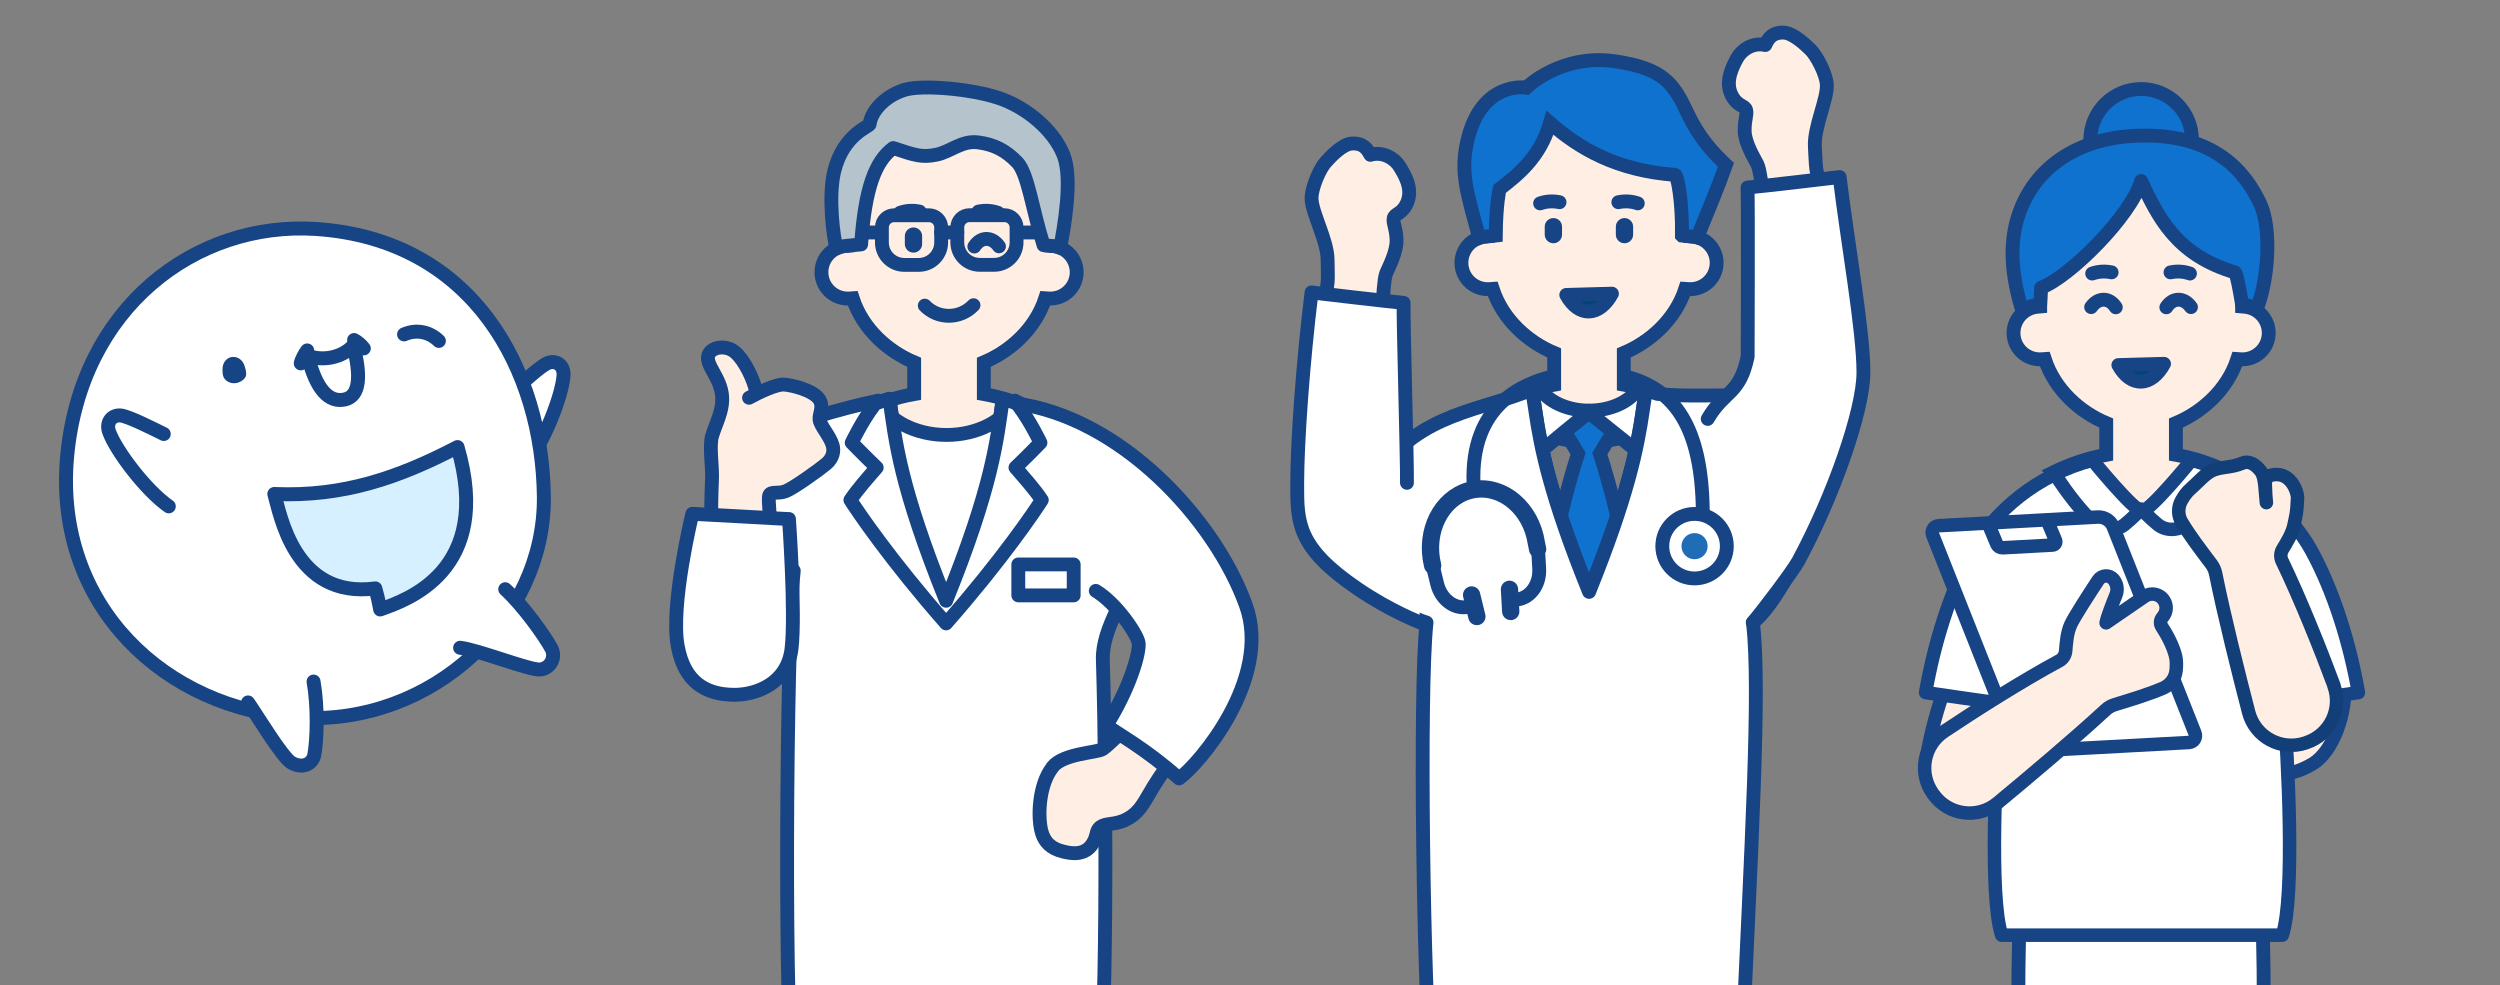 <svg width="335" height="132" viewBox="0 0 335 132" fill="none" xmlns="http://www.w3.org/2000/svg">
<rect x="0" y="0" width="335" height="132" fill="#808080" stroke="none"/>
<g clip-path="url(#clip0_464_6896)">
<g clip-path="url(#clip1_464_6896)">
<path d="M126.766 58.617C122.609 58.617 119.074 56.715 117.618 54.025C111.383 56.335 107.189 60.371 103.896 65.121C101.799 68.145 99.795 92.491 104.007 90.913C105.575 90.329 108.164 85.514 108.303 85.987C108.6 87.007 108.414 87.713 108.191 91.312C107.171 100.516 106.855 113.394 108.256 116.882H145.275C146.676 113.403 146.37 100.507 145.34 91.312C144.765 85.402 145.127 79.465 145.934 76.227C147.224 71.068 147.641 59.675 135.914 54.025C134.457 56.715 130.922 58.617 126.766 58.617Z" fill="white" stroke="#174484" stroke-width="1.856" stroke-linecap="round" stroke-linejoin="round"/>
<path d="M113.861 39.996L114.26 39.968C115.614 44.134 119.029 47.093 122.499 48.55V52.799C119.966 53.254 117.6 54.071 115.438 55.137C117.433 56.993 120.392 60.463 127.165 60.463C133.938 60.463 136.889 56.993 138.893 55.137C136.731 54.071 134.365 53.254 131.832 52.799V48.55C135.302 47.093 138.716 44.134 140.071 39.968L140.47 39.996C142.418 40.144 144.116 38.688 144.265 36.748C144.413 34.809 142.956 33.102 141.017 32.954L140.702 32.926V29.883C140.702 22.414 134.643 16.356 127.175 16.356C119.706 16.356 113.647 22.414 113.647 29.883V32.926L113.332 32.954C111.384 33.102 109.936 34.8 110.085 36.748C110.233 38.697 111.931 40.144 113.879 39.996H113.861Z" fill="#FFEEE3" stroke="#174484" stroke-width="1.856" stroke-miterlimit="10" stroke-linecap="round"/>
<path d="M122.406 33.854C121.766 33.854 121.247 33.334 121.247 32.694V31.636C121.247 30.996 121.766 30.477 122.406 30.477C123.047 30.477 123.566 30.996 123.566 31.636V32.694C123.566 33.334 123.047 33.854 122.406 33.854Z" fill="#174484"/>
<path d="M120.615 28.509C121.45 28.222 122.322 28.166 123.222 28.352" stroke="#174484" stroke-width="1.856" stroke-linecap="round" stroke-linejoin="round"/>
<path d="M133.716 28.51C132.881 28.222 132.009 28.166 131.109 28.352" stroke="#174484" stroke-width="1.856" stroke-linecap="round" stroke-linejoin="round"/>
<path d="M123.918 40.952C125.709 42.798 128.668 42.77 130.45 40.896" stroke="#174484" stroke-width="1.856" stroke-linecap="round" stroke-linejoin="round"/>
<path d="M130.561 33.037C131.423 31.683 132.917 31.674 133.863 33.01" stroke="#174484" stroke-width="1.856" stroke-linecap="round" stroke-linejoin="round"/>
<path d="M119.808 28.844H124.484C125.384 28.844 126.117 29.577 126.117 30.477V32.49C126.117 34.151 124.771 35.496 123.111 35.496H121.181C119.52 35.496 118.175 34.151 118.175 32.49V30.477C118.175 29.577 118.908 28.844 119.808 28.844Z" stroke="#174484" stroke-width="1.856" stroke-linecap="round" stroke-linejoin="round"/>
<path d="M128.278 31.154H126.107" stroke="#174484" stroke-width="1.856" stroke-linecap="round" stroke-linejoin="round"/>
<path d="M118.035 31.154H114.491" stroke="#174484" stroke-width="1.856" stroke-linecap="round" stroke-linejoin="round"/>
<path d="M133.214 35.487H131.284C129.623 35.487 128.278 34.142 128.278 32.481V30.468C128.278 29.568 129.011 28.835 129.911 28.835H134.587C135.487 28.835 136.22 29.568 136.22 30.468V32.481C136.22 34.142 134.875 35.487 133.214 35.487Z" stroke="#174484" stroke-width="1.856" stroke-linecap="round" stroke-linejoin="round"/>
<path d="M136.341 31.154H139.894" stroke="#174484" stroke-width="1.856" stroke-linecap="round" stroke-linejoin="round"/>
<path d="M141.007 32.954C141.388 32.982 141.74 33.084 142.065 33.223C142.594 30.43 143.763 23.954 142.52 20.791C141.174 17.376 137.482 14.342 133.789 13.118C130.106 11.893 123.593 11.336 121.273 12.023C118.267 12.923 116.653 15.242 116.542 16.634C116.514 16.968 113.025 17.979 111.801 22.887C110.938 26.357 111.689 31.785 112.079 33.297C112.459 33.112 112.877 32.991 113.322 32.954L115.391 32.75C115.92 25.216 117.275 21.625 119.687 19.835C122.646 20.828 123.528 21.115 125.448 20.735C127.369 20.354 128.835 18.814 131.015 19.074C133.186 19.334 134.791 20.16 136.322 21.765C137.751 23.258 138.373 28.268 139.838 32.852L141.017 32.972L141.007 32.954Z" fill="#B5C3CC" stroke="#174484" stroke-width="1.856" stroke-linecap="round" stroke-linejoin="round"/>
<path d="M143.401 114.47H110.928C110.158 131.217 111.614 170.267 113.34 190.864H124.668C125.095 176.187 125.995 148.993 126.728 128.053H127.591C128.324 148.993 129.224 176.187 129.651 190.864H140.979C142.705 170.267 144.161 131.217 143.391 114.47H143.401Z" fill="white" stroke="#174484" stroke-width="1.856" stroke-linecap="round" stroke-linejoin="round"/>
<path d="M136.072 62.653C137.529 61.27 139.421 59.322 139.421 59.322C139.421 59.322 138.076 56.483 136.48 54.377L136.211 54.061C135.608 53.829 134.996 53.625 134.374 53.44C133.576 59.043 132.992 65.148 126.785 80.503H126.775C120.569 65.148 119.984 59.053 119.186 53.44C118.555 53.625 117.943 53.829 117.34 54.061L117.071 54.377C115.475 56.492 114.13 59.322 114.13 59.322C114.13 59.322 116.022 61.261 117.479 62.653C116.477 63.812 114.853 65.631 113.953 67.004C114.825 68.386 119.297 75.029 126.775 83.537C134.253 75.029 138.725 68.395 139.598 67.004C138.707 65.631 137.074 63.812 136.072 62.653Z" fill="white" stroke="#174484" stroke-width="1.856" stroke-linecap="round" stroke-linejoin="round"/>
<path d="M126.831 58.283C130.997 58.283 134.541 56.381 135.997 53.681C136.044 53.699 145.266 58.403 146.556 60.778C152.475 71.708 152.995 74.352 151.148 77.72C151.334 79.427 147.65 84.122 147.78 88.371C148.346 107.094 148.272 141.793 147.131 144.651H106.41C105.009 141.162 105.334 85.699 106.364 76.477C102.495 73.517 99.322 67.291 104.007 58.626C105.297 56.242 117.618 53.699 117.664 53.681C119.121 56.381 122.665 58.283 126.831 58.283Z" fill="white" stroke="#174484" stroke-width="1.856" stroke-linecap="round" stroke-linejoin="round"/>
<path d="M141.053 102.789C139.124 105.192 139.012 109.766 139.634 111.659C140.014 112.819 140.775 113.691 142.426 114.099C143.466 114.359 145.664 114.85 146.676 112.54C147.047 111.696 146.871 111.074 147.696 110.666C148.522 110.258 149.895 110.583 151.584 109.414C153.708 107.957 153.783 105.6 157.754 101.063C159.136 99.477 153.003 95.079 152.038 96.239C151.074 97.399 148.476 99.904 147.752 100.386C147.028 100.869 142.501 100.943 141.035 102.78L141.053 102.789Z" fill="#FFEEE3" stroke="#174484" stroke-width="1.856" stroke-linecap="round" stroke-linejoin="round"/>
<path d="M135.914 54.025C150.137 55.834 162.829 69.611 166.958 81.125C170.511 91.016 160.519 102.567 157.996 104.311C153.505 100.321 149.812 98.364 148.254 97.204C151.362 92.25 152.679 87.685 152.587 86.228C152.522 85.18 149.636 80.838 146.834 79.177" fill="white"/>
<path d="M135.914 54.025C150.137 55.834 162.829 69.611 166.958 81.125C170.511 91.016 160.519 102.567 157.996 104.311C153.505 100.321 149.812 98.364 148.254 97.204C151.362 92.25 152.679 87.685 152.587 86.228C152.522 85.18 149.636 80.838 146.834 79.177" stroke="#174484" stroke-width="1.856" stroke-linecap="round" stroke-linejoin="round"/>
<path d="M136.072 62.653C137.529 61.27 139.421 59.322 139.421 59.322C139.421 59.322 138.076 56.483 136.48 54.377L136.211 54.061C135.608 53.829 134.996 53.625 134.374 53.44C133.576 59.044 132.992 65.148 126.785 80.503H126.775C120.569 65.148 119.984 59.053 119.186 53.44C118.555 53.625 117.943 53.829 117.34 54.061L117.071 54.377C115.475 56.492 114.13 59.322 114.13 59.322C114.13 59.322 116.022 61.261 117.479 62.653C116.477 63.812 114.853 65.631 113.953 67.004C114.825 68.386 119.297 75.029 126.775 83.537C134.253 75.029 138.725 68.396 139.598 67.004C138.707 65.631 137.074 63.812 136.072 62.653Z" fill="white" stroke="#174484" stroke-width="1.856" stroke-linecap="round" stroke-linejoin="round"/>
<path d="M143.874 75.633H136.452V79.78H143.874V75.633Z" stroke="#174484" stroke-width="1.856" stroke-linecap="round" stroke-linejoin="round"/>
<path d="M100.37 53.301C101.66 52.586 104.007 51.482 105.018 51.529C106.029 51.575 108.98 52.271 109.787 53.523C110.427 54.526 109.731 55.509 109.815 56.205C109.917 57.096 111.197 58.376 111.578 59.684C111.782 60.398 111.643 61.373 110.733 62.143C109.824 62.913 106.28 65.455 105.25 65.835C104.22 66.216 103.265 65.78 103.07 66.392C102.875 67.004 103.32 70.335 103.302 71.17C103.283 72.005 95.378 71.578 95.323 70.484C95.267 69.389 95.314 66.141 95.406 64.314C95.499 62.486 95.007 59.786 95.425 58.404C95.842 57.021 96.557 55.667 96.742 54.154C97.095 51.297 95.007 49.562 94.868 48.105C94.72 46.593 97.123 45.999 98.524 47.215C99.813 48.337 101.001 50.889 101.316 52.456" fill="#FFEEE3"/>
<path d="M100.37 53.301C101.66 52.586 104.007 51.482 105.018 51.529C106.029 51.575 108.98 52.271 109.787 53.523C110.427 54.526 109.731 55.509 109.815 56.205C109.917 57.096 111.197 58.376 111.578 59.684C111.782 60.398 111.643 61.373 110.733 62.143C109.824 62.913 106.28 65.455 105.25 65.835C104.22 66.216 103.265 65.78 103.07 66.392C102.875 67.004 103.32 70.335 103.302 71.17C103.283 72.005 95.378 71.578 95.323 70.484C95.267 69.389 95.314 66.141 95.406 64.314C95.499 62.486 95.007 59.786 95.425 58.404C95.842 57.021 96.557 55.667 96.742 54.154C97.095 51.297 95.007 49.562 94.868 48.105C94.72 46.593 97.123 45.999 98.524 47.215C99.813 48.337 101.001 50.889 101.316 52.456" stroke="#174484" stroke-width="1.856" stroke-linecap="round" stroke-linejoin="round"/>
<path d="M105.723 69.555L92.771 68.85C92.771 68.85 89.774 81.144 90.823 86.618C91.704 91.424 94.59 93.084 98.375 93.103C101.288 93.121 105.51 91.618 106.066 86.933C106.623 82.248 105.723 69.546 105.723 69.546V69.555Z" fill="white" stroke="#174484" stroke-width="1.856" stroke-linecap="round" stroke-linejoin="round"/>
</g>
<path d="M68.551 52.598C69.833 51.441 72.444 49.031 73.408 48.644C74.52 48.199 75.617 48.962 75.516 50.328C75.317 53.043 72.913 59.23 70.553 62.108" fill="white"/>
<path d="M68.551 52.598C69.833 51.441 72.444 49.031 73.408 48.644C74.52 48.199 75.617 48.962 75.516 50.328C75.317 53.043 72.913 59.23 70.553 62.108" stroke="#174484" stroke-width="1.872" stroke-linecap="round" stroke-linejoin="round"/>
<path d="M40.123 96.172C57.997 97.224 73.058 82.864 72.878 66.561C72.693 49.815 63.609 32.089 42.334 30.683C26.234 29.621 10.76 41.184 8.985 61.285C7.224 81.246 22.249 95.121 40.123 96.17V96.172Z" fill="white" stroke="#174484" stroke-width="1.872" stroke-linecap="round" stroke-linejoin="round"/>
<path d="M54.146 44.809C55.867 44.065 57.599 44.499 58.81 45.683L54.146 44.809Z" fill="white"/>
<path d="M54.146 44.809C55.867 44.065 57.599 44.499 58.81 45.683" stroke="#174484" stroke-width="1.872" stroke-linecap="round" stroke-linejoin="round"/>
<path d="M47.448 45.564C47.85 45.776 48.396 46.199 48.748 46.684L47.448 45.564Z" fill="white"/>
<path d="M47.448 45.564C47.85 45.776 48.396 46.199 48.748 46.684" stroke="#174484" stroke-width="1.872" stroke-linecap="round" stroke-linejoin="round"/>
<path d="M41.163 46.957C40.888 47.32 40.417 48.101 40.303 48.691L41.163 46.957Z" fill="white"/>
<path d="M41.163 46.957C40.888 47.32 40.417 48.101 40.303 48.691" stroke="#174484" stroke-width="1.872" stroke-linecap="round" stroke-linejoin="round"/>
<path d="M46.201 53.527C44.127 53.988 42.358 52.28 41.246 47.661C43.267 48.437 45.843 47.928 47.345 46.31C48.37 50.256 48.275 53.069 46.201 53.53V53.527Z" stroke="#174484" stroke-width="1.872" stroke-linecap="round" stroke-linejoin="round"/>
<path d="M21.944 58.155C20.394 57.389 17.224 55.787 16.191 55.678C15 55.554 14.155 56.587 14.623 57.874C15.556 60.432 19.56 65.727 22.616 67.85" fill="white"/>
<path d="M21.944 58.155C20.394 57.389 17.224 55.787 16.191 55.678C15 55.554 14.155 56.587 14.623 57.874C15.556 60.432 19.56 65.727 22.616 67.85" stroke="#174484" stroke-width="1.872" stroke-linecap="round" stroke-linejoin="round"/>
<path d="M33.234 94.128C34.38 95.749 37.81 101.496 39.068 102.216C40.472 103.019 41.883 102.462 42.124 101.112C42.487 99.062 42.627 94.864 42.018 91.329" fill="white"/>
<path d="M33.234 94.128C34.38 95.749 37.81 101.496 39.068 102.216C40.472 103.019 41.883 102.462 42.124 101.112C42.487 99.062 42.627 94.864 42.018 91.329" stroke="#174484" stroke-width="1.872" stroke-linecap="round" stroke-linejoin="round"/>
<path d="M61.657 86.802C64.094 87.078 71.13 89.893 72.42 89.713C73.861 89.511 74.478 88.01 73.906 86.919C73.034 85.261 70.082 81.137 67.701 78.957" fill="white"/>
<path d="M61.657 86.802C64.094 87.078 71.13 89.893 72.42 89.713C73.861 89.511 74.478 88.01 73.906 86.919C73.034 85.261 70.082 81.137 67.701 78.957" stroke="#174484" stroke-width="1.872" stroke-linecap="round" stroke-linejoin="round"/>
<path d="M50.293 78.846C50.444 79.339 50.711 80.382 50.944 81.667C54.411 80.435 66.167 76.537 61.31 59.907C53.41 64.02 45.997 66.595 36.757 66.195C37.514 68.708 39.371 80.308 50.293 78.846Z" fill="#D6F0FF" stroke="#174484" stroke-width="1.872" stroke-linecap="round" stroke-linejoin="round"/>
<path d="M32.781 49.052C32.657 48.655 32.421 48.282 32.045 48.048C31.669 47.815 31.142 47.747 30.702 47.943C30.337 48.107 30.074 48.43 29.945 48.769C29.815 49.108 29.802 49.468 29.82 49.818C29.831 50.048 29.855 50.279 29.942 50.49C30.165 51.044 30.829 51.409 31.512 51.348C32.042 51.303 32.646 50.975 32.89 50.53C33.115 50.122 32.903 49.444 32.779 49.05L32.781 49.052Z" fill="#174484"/>
<g clip-path="url(#clip2_464_6896)">
<path d="M273.598 48.14L273.997 48.112C275.352 52.278 278.766 55.237 282.236 56.694V60.943C279.703 61.398 277.337 62.214 275.176 63.281C277.17 65.137 280.13 68.607 286.903 68.607C293.676 68.607 296.626 65.137 298.63 63.281C296.468 62.214 294.103 61.398 291.57 60.943V56.694C295.04 55.237 298.454 52.278 299.809 48.112L300.207 48.14C302.156 48.288 303.854 46.831 304.002 44.892C304.151 42.944 302.694 41.246 300.755 41.098L300.439 41.07V38.027C300.439 30.558 294.381 24.499 286.912 24.499C279.443 24.499 273.385 30.558 273.385 38.027V41.07L273.07 41.098C271.121 41.246 269.674 42.944 269.822 44.892C269.971 46.841 271.669 48.288 273.617 48.14H273.598Z" fill="#FFEEE3" stroke="#174484" stroke-width="1.856" stroke-miterlimit="10" stroke-linecap="round"/>
<path d="M283.516 41.181C282.653 39.827 281.159 39.818 280.213 41.154" stroke="#174484" stroke-width="1.856" stroke-linecap="round" stroke-linejoin="round"/>
<path d="M290.288 41.181C291.151 39.827 292.645 39.817 293.591 41.153" stroke="#174484" stroke-width="1.856" stroke-linecap="round" stroke-linejoin="round"/>
<path d="M289.982 48.752C288.284 51.879 285.52 51.953 283.859 48.919L289.982 48.752Z" fill="#004673" stroke="#174484" stroke-width="1.856" stroke-linecap="round" stroke-linejoin="round"/>
<path d="M280.352 36.654C281.187 36.366 282.059 36.31 282.959 36.496" stroke="#174484" stroke-width="1.856" stroke-linecap="round" stroke-linejoin="round"/>
<path d="M293.452 36.654C292.617 36.366 291.745 36.31 290.845 36.496" stroke="#174484" stroke-width="1.856" stroke-linecap="round" stroke-linejoin="round"/>
<path d="M286.912 25.548C290.673 25.548 293.722 22.499 293.722 18.738C293.722 14.977 290.673 11.928 286.912 11.928C283.151 11.928 280.102 14.977 280.102 18.738C280.102 22.499 283.151 25.548 286.912 25.548Z" fill="#0F72CE" stroke="#174484" stroke-width="1.856" stroke-linecap="round" stroke-linejoin="round"/>
<path d="M300.43 40.838C300.662 40.856 301.534 40.884 302.397 41.413C303.965 37.553 304.42 30.623 302.88 27.329C301.071 23.451 296.998 17.596 285.873 18.209C278.59 18.608 272.495 22.273 270.379 29.129C269.145 33.137 269.655 37.256 270.992 41.682C272.012 40.847 273.098 40.856 273.385 40.828L273.515 38.546C277.263 37.173 285.53 28.971 286.912 24.258C289.121 28.925 291.514 34.139 299.475 36.496C299.762 36.579 300.44 40.828 300.44 40.828L300.43 40.838Z" fill="#0F72CE" stroke="#174484" stroke-width="1.856" stroke-linecap="round" stroke-linejoin="round"/>
<path d="M260.934 91.161C259.487 95.383 258.865 97.619 258.151 101.423C257.445 105.227 271.427 92.674 271.427 92.674L260.925 91.161H260.934Z" fill="#FFEEE3" stroke="#174484" stroke-width="1.809" stroke-linecap="round" stroke-linejoin="round"/>
<path d="M313.716 89.185C315.163 93.407 313.178 100.439 309.838 102.388C300.189 108.029 298.101 93.537 298.101 93.537L313.716 89.176V89.185Z" fill="#FFEEE3" stroke="#174484" stroke-width="1.809" stroke-linecap="round" stroke-linejoin="round"/>
<path d="M303.139 122.623H270.667C269.896 139.369 271.353 178.42 273.079 199.017H284.407C284.834 184.34 285.734 157.146 286.467 136.206H287.33C288.063 157.146 288.963 184.34 289.389 199.017H300.718C302.443 178.42 303.9 139.369 303.13 122.623H303.139Z" fill="white" stroke="#174484" stroke-width="1.856" stroke-linecap="round" stroke-linejoin="round"/>
<path d="M287.543 125.314H268.227C266.501 120.109 267.475 101.544 268.05 94.223C267.113 94.14 258.03 92.804 258.03 92.804C259.181 86.216 261.287 79.379 264.265 73.886C267.123 68.607 272.968 63.606 280.399 61.667C280.399 61.667 285.966 68.505 287.052 68.505H287.005C288.091 68.505 293.658 61.667 293.658 61.667C301.089 63.615 306.934 68.607 309.792 73.886C312.77 79.379 314.876 86.216 316.027 92.804C316.027 92.804 306.944 94.149 306.006 94.223C306.582 101.544 307.556 120.109 305.83 125.314H286.504H287.553H287.543Z" fill="white" stroke="#174484" stroke-width="1.809" stroke-linecap="round" stroke-linejoin="round"/>
<path d="M298.649 63.281C296.682 66.399 294.706 68.728 293.351 69.98C291.997 71.233 290.225 71.168 289.149 70.295C288.072 69.423 286.922 68.217 286.922 68.217C286.922 68.217 285.781 69.423 284.695 70.295C283.61 71.168 281.847 71.233 280.492 69.98C279.138 68.728 277.171 66.399 275.195 63.281" stroke="#174484" stroke-width="1.809" stroke-linecap="round" stroke-linejoin="round"/>
<path d="M293.332 99.493L272.012 100.653C271.102 100.699 270.258 100.161 269.924 99.317L258.976 71.687C258.744 71.112 259.153 70.481 259.774 70.444L281.095 69.284C282.004 69.237 282.848 69.775 283.182 70.62L294.13 98.249C294.362 98.825 293.954 99.456 293.332 99.493Z" fill="white" stroke="#174484" stroke-width="1.809" stroke-linecap="round" stroke-linejoin="round"/>
<path d="M274.378 69.878L275.445 72.42C275.566 72.707 275.361 73.023 275.055 73.041L268.338 73.403C268.013 73.422 267.707 73.227 267.577 72.93L266.482 70.314" stroke="#174484" stroke-width="1.809" stroke-linecap="round" stroke-linejoin="round"/>
<path d="M260.526 97.999C264.747 95.178 270.954 91.245 275.936 88.554C276.428 88.294 276.743 87.793 276.799 87.246C276.883 86.225 276.966 84.787 277.495 83.655C277.987 82.607 279.954 79.573 281.15 77.754C281.624 77.031 282.663 76.975 283.21 77.643C283.693 78.228 283.822 79.025 283.535 79.731C283.062 80.9 282.375 82.662 282.217 83.46C283.396 82.635 285.771 81.02 287.367 79.925C288.248 79.322 289.463 79.591 290.002 80.51C290.391 81.159 290.345 81.976 289.881 82.579C289.825 82.653 289.77 82.727 289.714 82.802C289.454 83.145 289.445 83.609 289.677 83.971C290.317 84.945 291.198 86.522 291.542 87.988C291.662 88.517 291.662 89.203 291.597 89.853C291.486 90.901 290.818 91.792 289.853 92.209C287.979 93.017 285.864 93.657 283.359 94.427C282.904 94.566 282.486 94.807 282.143 95.132C277.922 99.029 271.835 104.15 267.67 107.602C265.025 109.791 261.092 109.262 259.097 106.47C259.06 106.423 259.032 106.377 258.995 106.33C257.065 103.612 257.742 99.864 260.516 98.008L260.526 97.999Z" fill="#FFEEE3" stroke="#174484" stroke-width="1.809" stroke-linecap="round" stroke-linejoin="round"/>
<path d="M312.751 91.857C310.988 87.097 308.251 80.269 305.793 75.166C305.551 74.665 305.579 74.08 305.867 73.598C306.396 72.716 307.175 71.501 307.407 70.286C307.63 69.154 307.778 68.94 307.871 66.76C307.908 65.897 306.887 62.901 304.141 63.726C304.141 63.726 303.529 64.042 303.547 64.802C303.584 66.055 303.612 66.584 303.696 67.354C303.529 66.055 303.575 63.949 302.944 63.142C302.313 62.334 301.441 61.648 300.458 62.075C298.955 62.687 297.925 62.511 296.682 62.956C295.587 63.346 294.613 64.57 293.472 65.563C293.063 65.916 292.655 66.472 292.33 67.048C291.811 67.957 291.82 69.08 292.358 69.98C293.407 71.733 294.743 73.487 296.32 75.583C296.607 75.964 296.802 76.4 296.895 76.864C298.027 82.496 299.966 90.215 301.321 95.448C302.184 98.769 305.672 100.652 308.929 99.558C308.984 99.539 309.031 99.52 309.086 99.502C312.25 98.426 313.892 94.993 312.733 91.866L312.751 91.857Z" fill="#FFEEE3" stroke="#133F78" stroke-width="1.809" stroke-linecap="round" stroke-linejoin="round"/>
</g>
<g clip-path="url(#clip3_464_6896)">
<path d="M199.618 38.739L200.017 38.711C201.371 42.877 204.786 45.836 208.256 47.293V51.542C205.723 51.997 203.357 52.813 201.195 53.88C203.19 55.736 206.15 59.206 212.922 59.206C219.695 59.206 222.646 55.736 224.65 53.88C222.488 52.813 220.122 51.997 217.589 51.542V47.293C221.059 45.836 224.473 42.877 225.828 38.711L226.227 38.739C228.175 38.887 229.873 37.43 230.022 35.491C230.17 33.552 228.713 31.845 226.774 31.697L226.459 31.669V28.626C226.459 21.157 220.4 15.098 212.932 15.098C205.463 15.098 199.404 21.157 199.404 28.626V31.669L199.089 31.697C197.141 31.845 195.693 33.543 195.842 35.491C195.99 37.44 197.688 38.887 199.636 38.739H199.618Z" fill="#FFEEE3" stroke="#174484" stroke-width="1.856" stroke-miterlimit="10" stroke-linecap="round"/>
<path d="M208.153 32.597C207.513 32.597 206.993 32.077 206.993 31.437V30.379C206.993 29.739 207.513 29.22 208.153 29.22C208.793 29.22 209.313 29.739 209.313 30.379V31.437C209.313 32.077 208.793 32.597 208.153 32.597Z" fill="#174484"/>
<path d="M210.723 40.4C211.939 41.068 213.934 41.068 215.121 40.409" stroke="#174484" stroke-width="1.856" stroke-linecap="round" stroke-linejoin="round"/>
<path d="M217.682 32.597C217.042 32.597 216.522 32.077 216.522 31.437V30.379C216.522 29.739 217.042 29.22 217.682 29.22C218.322 29.22 218.841 29.739 218.841 30.379V31.437C218.841 32.077 218.322 32.597 217.682 32.597Z" fill="#174484"/>
<path d="M206.372 27.252C207.207 26.965 208.079 26.909 208.979 27.095" stroke="#174484" stroke-width="1.856" stroke-linecap="round" stroke-linejoin="round"/>
<path d="M219.463 27.252C218.628 26.965 217.756 26.909 216.856 27.095" stroke="#174484" stroke-width="1.856" stroke-linecap="round" stroke-linejoin="round"/>
<path d="M225.391 31.567L226.765 31.706C226.997 31.725 227.21 31.762 227.423 31.817C228.991 27.958 230.077 25.471 231.274 22.094C229.464 20.368 227.637 18.401 226.097 15.108C224.287 11.23 222.924 9.151 216.355 8.205C209.136 7.175 204.535 11.74 204.535 11.74C204.535 11.74 198.467 10.701 196.602 18.967C195.683 23.059 196.509 25.666 198.226 31.873C198.495 31.78 198.773 31.725 199.07 31.697L200.434 31.558C200.471 27.318 200.944 25.323 200.944 25.323C203.31 23.477 206.335 21.194 207.708 16.472C211.604 19.886 216.642 22.864 224.454 23.43C224.751 23.449 225.447 26.77 225.382 31.558L225.391 31.567Z" fill="#0F72CE" stroke="#174484" stroke-width="1.856" stroke-miterlimit="10" stroke-linecap="round"/>
<path d="M229.158 113.222H196.676C195.906 129.968 197.363 169.019 199.089 189.616H210.417C210.844 174.939 211.744 147.745 212.477 126.805H213.339C214.072 147.745 214.972 174.939 215.399 189.616H226.728C228.453 169.019 229.91 129.968 229.14 113.222H229.158Z" fill="white" stroke="#174484" stroke-width="1.856" stroke-linecap="round" stroke-linejoin="round"/>
<path d="M212.922 94.156C211.92 93.034 208.738 88.2 208.654 87.068C208.283 82.216 208.376 75.322 209.146 69.171C209.925 65.784 211.011 62.12 211.465 60.774C211.141 60.19 210.454 59.123 209.684 57.87C211.317 56.562 212.922 55.263 212.922 55.263C212.922 55.263 214.527 56.562 216.16 57.87C215.399 59.123 214.703 60.19 214.379 60.774C214.833 62.12 215.919 65.794 216.698 69.171C217.468 75.322 217.561 82.216 217.19 87.068C217.106 88.2 213.924 93.034 212.922 94.156Z" fill="#0F72CE" stroke="#174484" stroke-width="1.856" stroke-miterlimit="10" stroke-linecap="round"/>
<path d="M206.669 60.291C208.051 59.215 210.955 56.654 212.922 55.272C212.922 55.272 217.793 59.215 219.175 60.291L224.139 53.648C222.701 52.971 221.17 52.405 219.574 51.988C218.489 53.769 215.919 55.022 212.931 55.022C209.944 55.022 207.374 53.769 206.288 51.988C204.683 52.405 203.161 52.971 201.723 53.648L206.687 60.291H206.669Z" fill="white" stroke="#174484" stroke-width="1.856" stroke-linecap="round" stroke-linejoin="round"/>
<path d="M222.218 61.395C223.675 60.013 225.568 58.065 225.568 58.065C225.568 58.065 224.222 55.226 222.627 53.12L222.358 52.804C221.755 52.572 221.142 52.368 220.521 52.183C219.723 57.786 219.138 63.891 212.931 79.246H212.922C206.715 63.891 206.131 57.796 205.333 52.183C204.702 52.368 204.089 52.572 203.486 52.804L203.217 53.12C201.621 55.235 200.276 58.065 200.276 58.065C200.276 58.065 202.169 60.004 203.625 61.395C202.623 62.555 201 64.374 200.1 65.747C200.972 67.129 205.444 73.772 212.922 82.28C220.4 73.772 224.872 67.139 225.744 65.747C224.853 64.374 223.22 62.555 222.218 61.395Z" fill="white" stroke="#174484" stroke-width="1.856" stroke-linecap="round" stroke-linejoin="round"/>
<path d="M242.528 56.135C239.995 51.459 229.372 53.63 222.07 52.776C222.07 52.776 221.291 52.498 220.576 52.266C220.474 52.804 220.307 53.797 220.14 55.003C219.407 60.041 218.155 66.406 212.941 79.311H212.931C207.717 66.415 206.465 60.041 205.732 55.012C205.565 53.806 205.388 52.804 205.286 52.266C204.795 52.424 204.321 52.572 203.793 52.776C197.558 55.087 188.401 56.135 184.272 64.698C179.494 74.589 184.114 81.167 191.156 83.421C190.135 92.616 190.766 133.522 191.768 143.385H233.324C234.725 112.146 235.922 92.625 234.902 83.421C238.761 80.471 247.241 64.773 242.565 56.135H242.528Z" fill="white" stroke="#174484" stroke-width="1.856" stroke-linecap="round" stroke-linejoin="round"/>
<path d="M236.544 6.034C236.822 5.514 237.212 4.345 238.965 4.364C240.144 4.373 241.73 5.784 242.602 6.646C243.474 7.509 244.699 9.931 244.792 11.285C244.931 13.234 243.02 17.093 243.196 19.7C243.307 21.333 243.215 22.911 243.836 24.237C242.519 24.738 238.464 25.444 236.219 25.842C236.117 25.397 235.857 22.753 235.486 22.011C235.115 21.268 233.825 19.218 233.788 17.594C233.751 15.971 234.15 15.442 233.983 14.755C233.816 14.069 232.833 14.319 232.044 12.761C231.088 10.886 232.211 8.855 232.749 7.834C233.334 6.73 234.846 5.644 236.535 6.034H236.544Z" fill="#FFEEE3" stroke="#174484" stroke-width="1.856" stroke-linecap="round" stroke-linejoin="round"/>
<path d="M234.865 83.421C235.987 82.141 240.218 76.574 240.96 75.21C245.636 66.572 249.7 55.049 249.7 49.909C249.7 44.296 247.659 33.06 246.508 23.727C246.508 23.727 235.709 25.007 234.169 25.128C234.262 26.974 234.187 47.794 234.187 47.794C233.111 52.952 231.07 52.284 228.834 56.134" fill="white"/>
<path d="M234.865 83.421C235.987 82.141 240.218 76.574 240.96 75.21C245.636 66.572 249.7 55.049 249.7 49.909C249.7 44.296 247.659 33.06 246.508 23.727C246.508 23.727 235.709 25.007 234.169 25.128C234.262 26.974 234.187 47.794 234.187 47.794C233.111 52.952 231.07 52.284 228.834 56.134" stroke="#174484" stroke-width="1.856" stroke-linecap="round" stroke-linejoin="round"/>
<path d="M183.632 20.739C183.317 20.238 182.853 19.107 181.099 19.236C179.921 19.329 178.436 20.832 177.62 21.76C176.804 22.678 175.755 25.174 175.746 26.538C175.746 28.486 177.898 32.216 177.898 34.823C177.898 36.465 178.102 38.033 177.564 39.397C178.91 39.806 183.001 40.242 185.274 40.492C185.349 40.038 185.432 37.384 185.747 36.623C186.063 35.862 187.213 33.728 187.139 32.096C187.065 30.463 186.638 29.98 186.749 29.275C186.861 28.57 187.863 28.765 188.559 27.151C189.394 25.221 188.123 23.263 187.529 22.289C186.87 21.222 185.284 20.248 183.632 20.749V20.739Z" fill="#FFEEE3" stroke="#174484" stroke-width="1.856" stroke-linecap="round" stroke-linejoin="round"/>
<path d="M190.34 83.421C190.34 83.421 186.397 81.937 181.962 78.922C173.779 73.373 173.825 70.005 173.825 64.866C173.825 59.252 174.595 48.518 175.746 39.184C175.746 39.184 186.545 40.465 188.085 40.585C188.002 42.311 188.577 61.748 188.531 64.699" fill="white"/>
<path d="M190.34 83.421C190.34 83.421 186.397 81.937 181.962 78.922C173.779 73.373 173.825 70.005 173.825 64.866C173.825 59.252 174.595 48.518 175.746 39.184C175.746 39.184 186.545 40.465 188.085 40.585C188.002 42.311 188.577 61.748 188.531 64.699" stroke="#174484" stroke-width="1.856" stroke-linecap="round" stroke-linejoin="round"/>
<path d="M206.038 73.587L205.862 72.714C205.166 68.177 201.446 64.986 197.568 65.589C193.68 66.192 191.101 70.358 191.797 74.904L191.973 75.776" stroke="#174484" stroke-width="2.319" stroke-miterlimit="10" stroke-linecap="round"/>
<path d="M196.927 81.269C195.062 81.798 193.114 80.434 192.576 78.226L192.149 76.472" stroke="#174484" stroke-width="1.856" stroke-miterlimit="10" stroke-linecap="round"/>
<path d="M197.196 79.728L197.901 82.614" stroke="#174484" stroke-width="2.319" stroke-miterlimit="10" stroke-linecap="round"/>
<path d="M202.986 80.359C204.925 80.313 206.382 78.439 206.252 76.175L206.15 74.375" stroke="#174484" stroke-width="1.856" stroke-miterlimit="10" stroke-linecap="round"/>
<path d="M202.271 78.968L202.438 81.937" stroke="#174484" stroke-width="2.319" stroke-miterlimit="10" stroke-linecap="round"/>
<path d="M217.765 50.438C224.436 52.08 228.045 57.285 228.175 68.493" stroke="#174484" stroke-width="1.856" stroke-miterlimit="10" stroke-linecap="round"/>
<path d="M208.043 50.438C204.146 51.394 197.011 54.214 197.456 64.865" stroke="#174484" stroke-width="1.856" stroke-miterlimit="10" stroke-linecap="round"/>
<path d="M227.071 77.511C229.459 77.511 231.395 75.575 231.395 73.187C231.395 70.8 229.459 68.864 227.071 68.864C224.683 68.864 222.748 70.8 222.748 73.187C222.748 75.575 224.683 77.511 227.071 77.511Z" fill="white" stroke="#174484" stroke-width="1.856" stroke-miterlimit="10" stroke-linecap="round"/>
<path d="M227.071 74.941C228.039 74.941 228.824 74.156 228.824 73.188C228.824 72.219 228.039 71.434 227.071 71.434C226.102 71.434 225.317 72.219 225.317 73.188C225.317 74.156 226.102 74.941 227.071 74.941Z" fill="#216CB6"/>
<path d="M216.002 39.351C214.304 42.478 211.54 42.552 209.879 39.518L216.002 39.351Z" fill="#004673" stroke="#174484" stroke-width="1.856" stroke-linecap="round" stroke-linejoin="round"/>
</g>
</g>
<defs>
<clipPath id="clip0_464_6896">
<rect width="335" height="132" rx="10.5" fill="white"/>
</clipPath>
<clipPath id="clip1_464_6896">
<rect width="78.974" height="191.19" fill="white" transform="translate(89.672 10.798)"/>
</clipPath>
<clipPath id="clip2_464_6896">
<rect width="59.917" height="199.132" fill="white" transform="translate(257 11)"/>
</clipPath>
<clipPath id="clip3_464_6896">
<rect width="77.731" height="197.295" fill="white" transform="translate(172.888 3.436)"/>
</clipPath>
</defs>
</svg>
